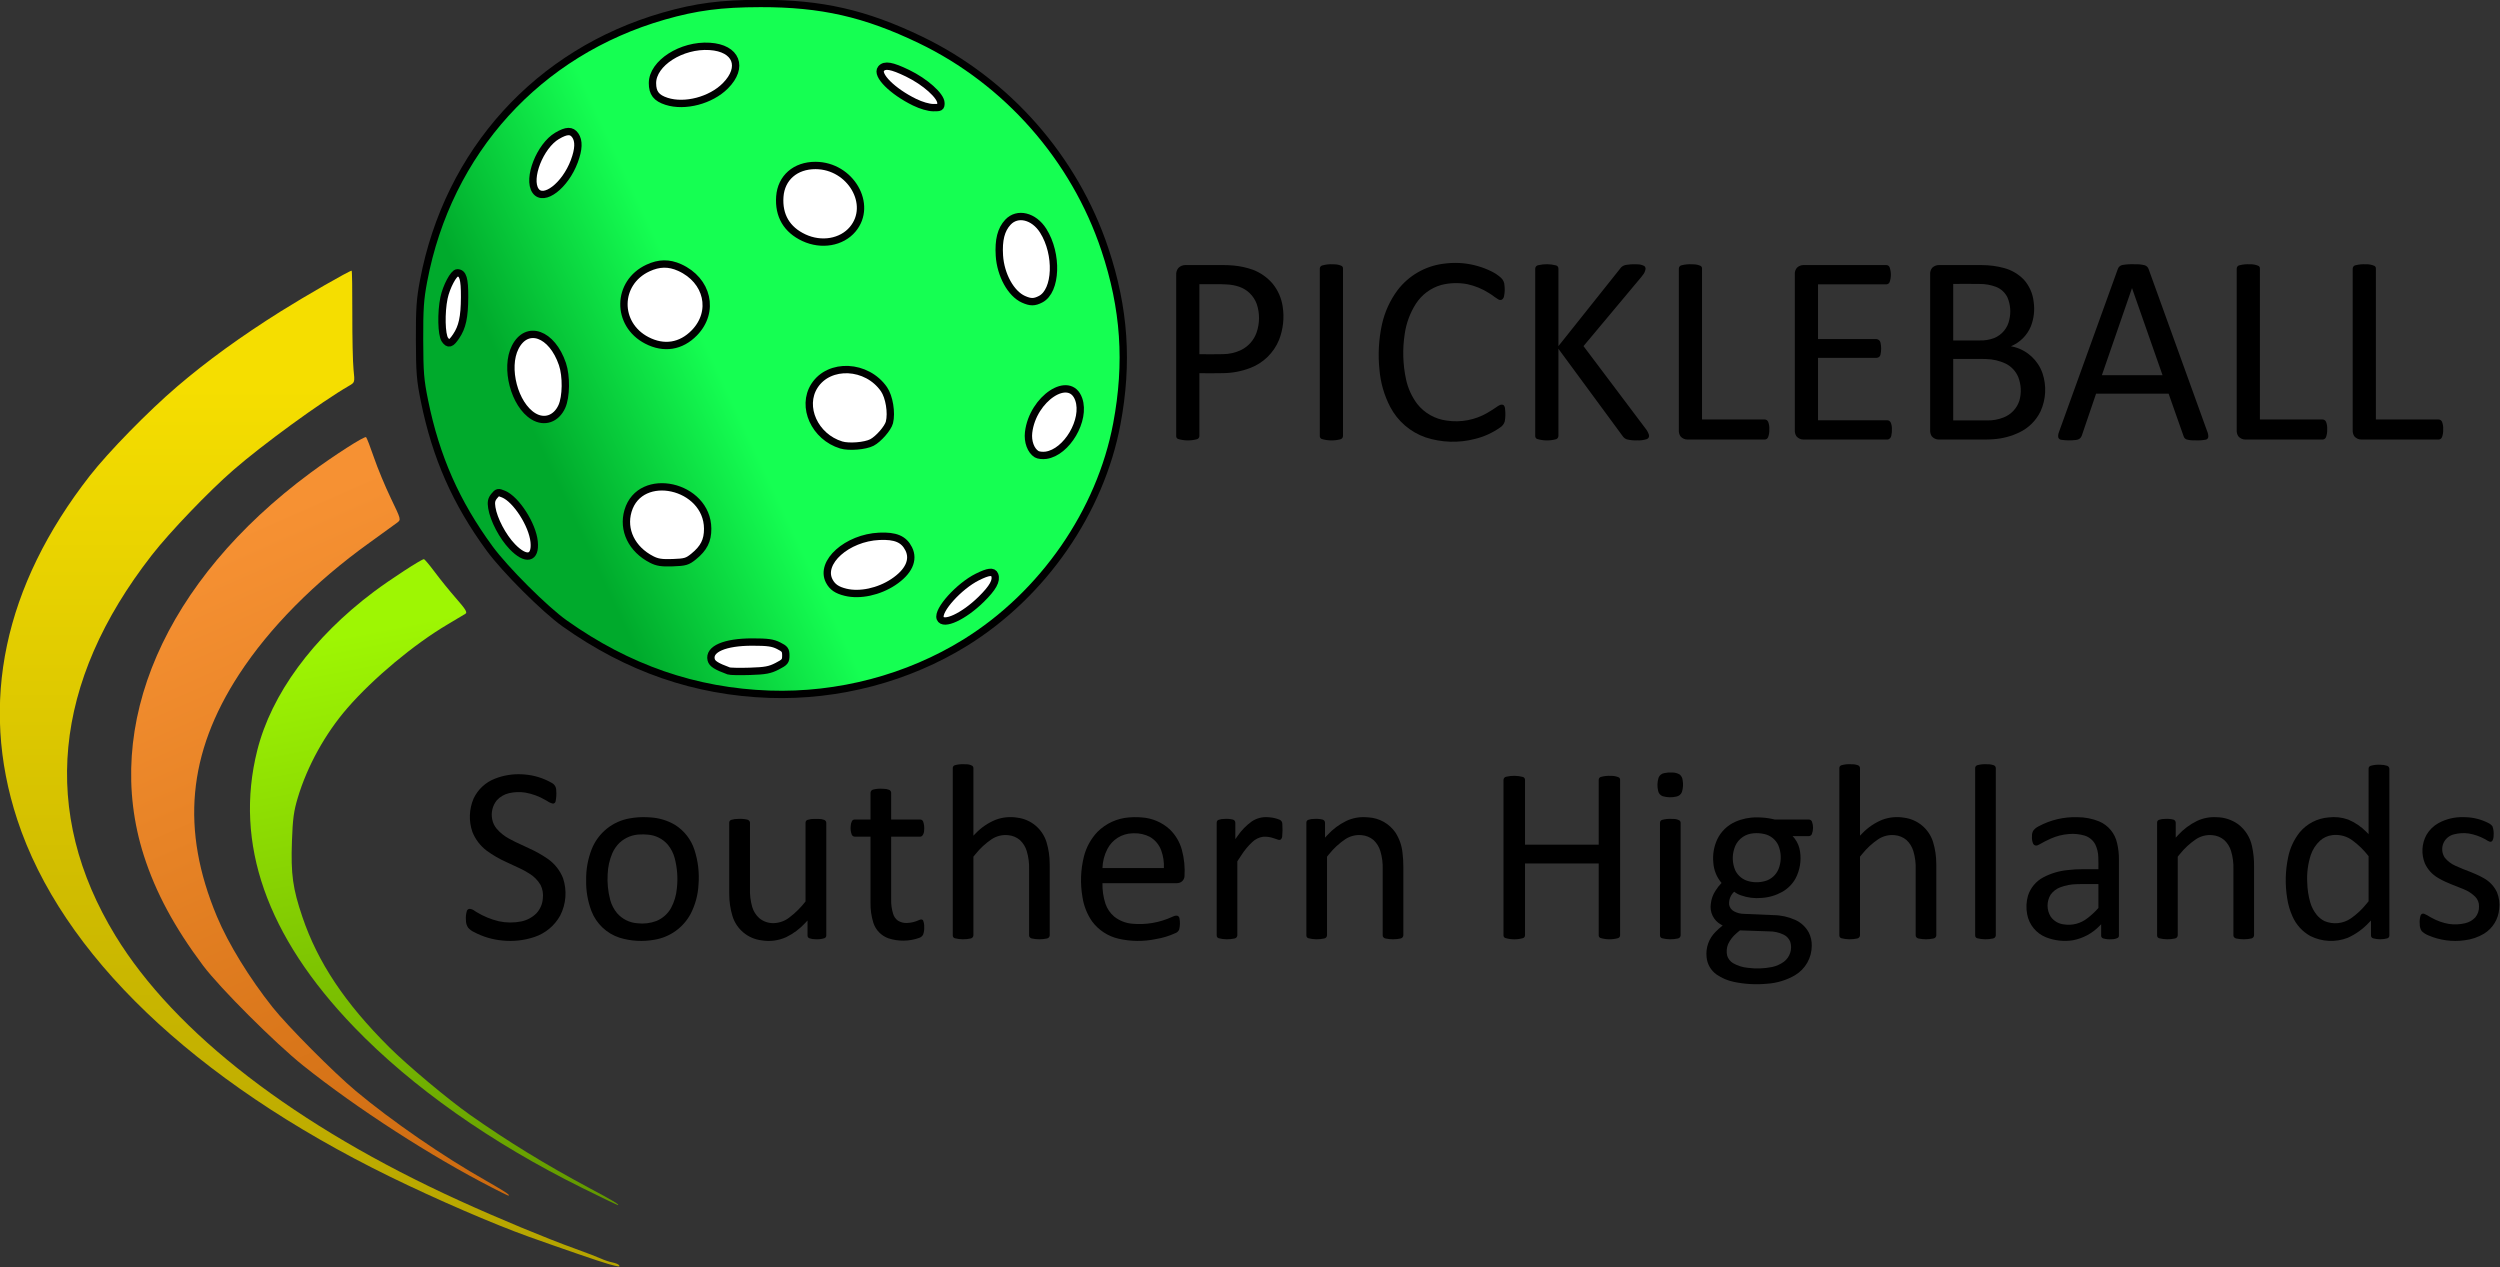 <svg style="fill-rule:evenodd;clip-rule:evenodd;stroke-linejoin:round;stroke-miterlimit:2;" xml:space="preserve" xmlns:xlink="http://www.w3.org/1999/xlink" xmlns="http://www.w3.org/2000/svg" version="1.1" viewBox="0 0 1217 617" height="100%" width="100%">
    <rect x="0" y="0" width="1217" height="617" fill="#333333" stroke="none"/>
    <g transform="matrix(1,0,0,1,1.744,-4.731)">
        <g transform="matrix(1.723,0,0,1.723,-1951.61,-2196.48)">
            <g transform="matrix(4.151,0,0,4.151,1131.62,1273.82)">
                <g id="Draft-Logo.svg">
                    <g>
                        <g>
                            <clipPath id="_clip1">
                                <rect height="87.094" width="170.116" y="0" x="0"></rect>
                            </clipPath>
                            <g clip-path="url(#_clip1)">
                                <g transform="matrix(1,0,0,1,0,1.134)">
                                    <path style="fill:url(#_Linear2);stroke:black;stroke-width:0.5px;" d="M52.386,47.015C47.344,46.843 42.755,45.257 38.442,42.193C37.097,41.238 34.394,38.54 33.341,37.103C31.046,33.97 29.684,30.883 28.904,27.048C28.615,25.624 28.575,25.137 28.568,22.903C28.562,20.768 28.605,20.139 28.841,18.889C30.506,10.078 36.631,3.321 45.186,0.86C47.391,0.226 49.085,0.004 51.768,-0C55.922,-0.007 58.896,0.669 62.65,2.472C68.542,5.303 73.142,10.525 75.213,16.735C76.554,20.754 76.807,24.454 76.026,28.614C74.904,34.589 71.007,40.219 65.727,43.493C61.806,45.924 57.073,47.174 52.386,47.015Z"></path>
                                </g>
                                <g transform="matrix(1,0,0,1,0,1.134)">
                                    <path style="fill:white;stroke:black;stroke-width:0.5px;" d="M30.293,22.882C30.057,22.545 30.025,21.037 30.232,20.038C30.388,19.286 30.894,18.334 31.136,18.334C31.522,18.334 31.64,18.728 31.633,19.989C31.626,21.354 31.479,22.031 31.054,22.658C30.699,23.183 30.537,23.23 30.293,22.882Z"></path>
                                </g>
                                <g transform="matrix(1,0,0,1,0,1.134)">
                                    <path style="fill:white;stroke:black;stroke-width:0.5px;" d="M64.006,41.846C63.799,41.307 65.28,39.661 66.533,39.036C67.278,38.665 67.612,38.625 67.715,38.894C67.864,39.282 67.591,39.773 66.788,40.562C65.601,41.728 64.208,42.371 64.006,41.846Z"></path>
                                </g>
                                <g transform="matrix(1,0,0,1,0,1.134)">
                                    <path style="fill:white;stroke:black;stroke-width:0.5px;" d="M62.265,6.722C60.755,5.986 59.631,4.862 59.982,4.439C60.227,4.143 60.7,4.225 61.783,4.749C62.984,5.33 64.055,6.288 64.055,6.78C64.055,7.071 64.013,7.096 63.53,7.09C63.213,7.086 62.713,6.94 62.265,6.722Z"></path>
                                </g>
                                <g transform="matrix(1,0,0,1,0,1.134)">
                                    <path style="fill:white;stroke:black;stroke-width:0.5px;" d="M34.878,36.968C34.225,36.29 33.612,35.124 33.486,34.322C33.425,33.933 33.461,33.76 33.648,33.528C33.872,33.252 33.917,33.242 34.282,33.393C35.146,33.751 36.254,35.475 36.368,36.64C36.482,37.796 35.817,37.943 34.878,36.968Z"></path>
                                </g>
                                <g transform="matrix(1,0,0,1,0,1.134)">
                                    <path style="fill:white;stroke:black;stroke-width:0.5px;" d="M36.463,12.749C35.888,11.929 36.768,9.69 37.933,9.007C38.577,8.629 38.917,8.621 39.166,8.976C39.428,9.351 39.407,9.92 39.101,10.739C38.477,12.407 37.008,13.527 36.463,12.749Z"></path>
                                </g>
                                <g transform="matrix(1,0,0,1,0,1.134)">
                                    <path style="fill:white;stroke:black;stroke-width:0.5px;" d="M49.607,45.428C48.772,45.121 48.483,44.938 48.417,44.673C48.234,43.943 49.343,43.463 51.213,43.463C52.262,43.463 52.603,43.51 53.003,43.71C53.436,43.926 53.497,44.01 53.497,44.382C53.497,44.765 53.438,44.837 52.903,45.112C52.408,45.367 52.098,45.425 51.051,45.457C50.359,45.479 49.709,45.466 49.607,45.428Z"></path>
                                </g>
                                <g transform="matrix(1,0,0,1,0,1.134)">
                                    <path style="fill:white;stroke:black;stroke-width:0.5px;" d="M70.569,30.678C70.174,30.437 69.948,29.822 70.022,29.193C70.295,26.885 72.834,25.214 73.435,26.946C73.92,28.341 72.624,30.55 71.204,30.751C70.973,30.784 70.688,30.751 70.569,30.678Z"></path>
                                </g>
                                <g transform="matrix(1,0,0,1,0,1.134)">
                                    <path style="fill:white;stroke:black;stroke-width:0.5px;" d="M36.316,28.099C35.022,27.31 34.363,24.801 35.08,23.397C35.875,21.839 37.582,22.448 38.293,24.543C38.572,25.364 38.552,26.775 38.254,27.432C37.87,28.277 37.063,28.555 36.316,28.099Z"></path>
                                </g>
                                <g transform="matrix(1,0,0,1,0,1.134)">
                                    <path style="fill:white;stroke:black;stroke-width:0.5px;" d="M69.674,20.135C68.821,19.756 68.118,18.482 68.034,17.164C67.967,16.096 68.147,15.387 68.614,14.887C69.262,14.193 70.382,14.464 71.015,15.467C72.023,17.063 71.929,19.565 70.84,20.128C70.413,20.349 70.158,20.35 69.674,20.135Z"></path>
                                </g>
                                <g transform="matrix(1,0,0,1,0,1.134)">
                                    <path style="fill:white;stroke:black;stroke-width:0.5px;" d="M57.572,40.076C56.978,39.933 56.662,39.716 56.451,39.307C55.795,38.039 57.669,36.367 59.857,36.267C60.965,36.217 61.53,36.457 61.862,37.12C62.238,37.872 61.858,38.691 60.81,39.384C59.822,40.037 58.543,40.31 57.572,40.076Z"></path>
                                </g>
                                <g transform="matrix(1,0,0,1,0,1.134)">
                                    <path style="fill:white;stroke:black;stroke-width:0.5px;" d="M45.383,6.661C44.682,6.436 44.421,6.099 44.421,5.42C44.421,4.066 46.396,2.798 48.317,2.921C50.14,3.037 50.651,4.335 49.376,5.611C48.389,6.598 46.63,7.06 45.383,6.661Z"></path>
                                </g>
                                <g transform="matrix(1,0,0,1,0,1.134)">
                                    <path style="fill:white;stroke:black;stroke-width:0.5px;" d="M54.731,15.944C53.561,15.399 52.996,14.436 53.089,13.146C53.182,11.863 54.149,11.021 55.523,11.026C57.906,11.035 59.453,13.699 58.047,15.37C57.298,16.261 55.923,16.499 54.731,15.944Z"></path>
                                </g>
                                <g transform="matrix(1,0,0,1,0,1.134)">
                                    <path style="fill:white;stroke:black;stroke-width:0.5px;" d="M57.272,30.051C55.464,29.503 54.532,27.447 55.446,26.023C56.455,24.452 59.016,24.578 60.179,26.256C60.536,26.772 60.714,27.857 60.549,28.514C60.45,28.909 59.801,29.653 59.355,29.883C58.896,30.121 57.794,30.209 57.272,30.051Z"></path>
                                </g>
                                <g transform="matrix(1,0,0,1,0,1.134)">
                                    <path style="fill:white;stroke:black;stroke-width:0.5px;" d="M44.364,37.844C43.013,37.152 42.373,35.832 42.758,34.534C43.585,31.748 48.158,32.771 48.178,35.746C48.184,36.552 47.916,37.082 47.219,37.646C46.794,37.99 46.648,38.032 45.799,38.062C45.046,38.088 44.753,38.043 44.364,37.844Z"></path>
                                </g>
                                <g transform="matrix(1,0,0,1,0,1.134)">
                                    <path style="fill:white;stroke:black;stroke-width:0.5px;" d="M44.034,22.929C41.926,21.834 41.971,19.003 44.111,18.007C44.87,17.653 45.543,17.643 46.273,17.973C48.192,18.842 48.673,20.973 47.275,22.414C46.367,23.35 45.201,23.535 44.034,22.929Z"></path>
                                </g>
                                <path style="fill:url(#_Linear3);" d="M33.545,81.751C29.385,79.625 24.315,76.353 20.654,73.43C18.75,71.91 14.968,68.132 13.833,66.616C11.891,64.024 10.609,61.643 9.808,59.146C6.954,50.241 11.225,40.419 21.144,33.08C22.759,31.885 24.833,30.556 24.93,30.653C24.98,30.703 25.221,31.327 25.465,32.041C25.709,32.754 26.225,33.996 26.611,34.801C27.314,36.264 27.314,36.264 27.05,36.468C26.905,36.58 26.05,37.199 25.15,37.844C21.447,40.499 18.345,43.63 16.284,46.797C12.782,52.176 12.307,57.376 14.778,63.282C15.55,65.126 16.986,67.466 18.567,69.457C19.583,70.735 22.714,73.885 24.231,75.154C26.676,77.198 30.175,79.61 33.093,81.26C33.892,81.712 34.576,82.131 34.613,82.191C34.709,82.346 34.711,82.346 33.545,81.751Z"></path>
                                <path style="fill:url(#_Linear4);" d="M39.658,81.761C33.43,78.683 28.048,74.889 24.108,70.799C18.153,64.618 15.939,58.295 17.518,51.983C18.48,48.14 21.312,44.284 25.459,41.172C26.567,40.341 28.695,38.956 28.864,38.956C28.912,38.956 29.247,39.353 29.608,39.839C29.97,40.325 30.626,41.135 31.068,41.639C31.706,42.368 31.834,42.579 31.694,42.67C31.596,42.732 31.044,43.063 30.467,43.404C28.182,44.755 25.426,47.055 23.66,49.086C22.15,50.823 20.924,53.04 20.277,55.203C20.006,56.109 19.936,56.635 19.882,58.158C19.803,60.406 19.937,61.373 20.595,63.311C21.645,66.407 23.485,69.167 26.507,72.177C27.755,73.42 30.52,75.735 32.011,76.784C34.563,78.581 37.179,80.185 40.099,81.745C41.735,82.618 42.234,82.917 42.06,82.917C42.025,82.917 40.944,82.397 39.658,81.761Z"></path>
                                <path style="fill:url(#_Linear5);" d="M41.396,86.923C40.887,86.783 38.225,85.869 35.962,85.058C33.587,84.206 29.688,82.518 26.577,80.996C13.179,74.439 4.184,65.824 1.184,56.676C-1.413,48.756 0.271,40.786 6.127,33.279C7.396,31.652 10.099,28.889 12.068,27.206C14.098,25.47 16.395,23.804 19.107,22.099C20.745,21.07 23.79,19.321 23.946,19.321C23.976,19.321 23.997,20.641 23.992,22.254C23.988,23.867 24.025,25.578 24.075,26.057C24.166,26.926 24.166,26.926 23.766,27.158C21.866,28.257 17.908,31.139 15.896,32.888C14.216,34.348 11.564,37.115 10.344,38.682C3.606,47.331 2.756,56.211 7.865,64.579C11.913,71.208 20.127,77.537 31.27,82.612C33.959,83.837 37.2,85.183 39.173,85.893C39.92,86.162 40.707,86.464 40.923,86.565C41.138,86.665 41.486,86.781 41.697,86.823C41.908,86.866 42.11,86.948 42.146,87.008C42.229,87.141 42.163,87.134 41.396,86.923Z"></path>
                                <path d="M113.821,53.477C113.999,53.475 114.175,53.52 114.329,53.608C114.447,53.701 114.522,53.839 114.537,53.989C114.587,54.26 114.571,54.54 114.489,54.804C114.427,54.967 114.282,55.086 114.109,55.116C113.806,55.186 113.489,55.178 113.19,55.093C113.027,55.039 112.905,54.902 112.871,54.734C112.799,54.436 112.808,54.125 112.899,53.832C112.961,53.668 113.106,53.549 113.279,53.519C113.457,53.48 113.639,53.466 113.821,53.477Z"></path>
                                <path d="M113.796,56.635L113.888,56.638C114.039,56.631 114.19,56.666 114.322,56.74C114.372,56.778 114.401,56.836 114.401,56.898L114.401,64.562C114.395,64.668 114.318,64.755 114.214,64.774C113.858,64.852 113.49,64.847 113.136,64.758C113.049,64.734 112.991,64.652 112.996,64.562L112.996,56.898C112.994,56.809 113.051,56.729 113.136,56.702C113.351,56.643 113.574,56.621 113.796,56.635Z"></path>
                                <path d="M126.004,52.914C126.16,52.907 126.317,52.93 126.464,52.981C126.552,53.01 126.611,53.093 126.609,53.185L126.609,57.775L126.761,57.621C127.148,57.217 127.616,56.9 128.134,56.69C128.603,56.516 129.109,56.468 129.602,56.551C130.529,56.667 131.303,57.313 131.582,58.204C131.728,58.687 131.802,59.188 131.802,59.693L131.804,59.895L131.804,64.562C131.798,64.668 131.721,64.755 131.617,64.774C131.277,64.847 130.926,64.847 130.586,64.774C130.505,64.757 130.439,64.701 130.407,64.625L130.399,64.562L130.399,60.074C130.415,59.652 130.361,59.23 130.24,58.825C130.154,58.538 129.994,58.278 129.774,58.073C129.548,57.881 129.267,57.766 128.971,57.742C128.576,57.702 128.179,57.8 127.848,58.019C127.434,58.299 127.065,58.64 126.753,59.03L126.609,59.206L126.609,64.562C126.603,64.668 126.526,64.755 126.423,64.774C126.067,64.852 125.698,64.847 125.345,64.758C125.258,64.734 125.199,64.652 125.204,64.562L125.204,53.185C125.198,53.093 125.257,53.008 125.345,52.981C125.559,52.922 125.782,52.899 126.004,52.914Z"></path>
                                <path d="M135.248,52.914C135.404,52.907 135.56,52.93 135.708,52.981C135.796,53.01 135.854,53.093 135.853,53.185L135.853,64.562C135.846,64.667 135.77,64.755 135.666,64.774C135.31,64.852 134.941,64.847 134.588,64.758C134.501,64.734 134.443,64.652 134.448,64.562L134.448,53.185C134.442,53.093 134.5,53.009 134.588,52.981C134.803,52.922 135.025,52.899 135.248,52.914Z"></path>
                                <path d="M92.973,56.519L93.154,56.531C93.899,56.574 94.582,56.961 95.001,57.579C95.264,57.995 95.425,58.467 95.473,58.957C95.511,59.265 95.529,59.576 95.528,59.887L95.528,64.562C95.521,64.668 95.444,64.755 95.341,64.774C95.001,64.847 94.649,64.847 94.309,64.774C94.229,64.757 94.162,64.701 94.131,64.625L94.122,64.562L94.122,60.074C94.138,59.652 94.085,59.23 93.963,58.825C93.878,58.538 93.717,58.278 93.498,58.073C93.271,57.881 92.99,57.766 92.694,57.742C92.299,57.702 91.903,57.8 91.572,58.019C91.158,58.299 90.789,58.64 90.477,59.03L90.333,59.206L90.333,64.562C90.327,64.668 90.25,64.755 90.146,64.774C89.79,64.852 89.422,64.847 89.068,64.758C88.981,64.734 88.923,64.652 88.928,64.562L88.928,56.898C88.921,56.81 88.973,56.728 89.056,56.698C89.19,56.652 89.331,56.63 89.473,56.635C89.661,56.621 89.849,56.636 90.031,56.68C90.129,56.707 90.198,56.796 90.197,56.898L90.197,57.911L90.358,57.736C90.723,57.336 91.161,57.009 91.648,56.772C92.061,56.578 92.517,56.491 92.973,56.519Z"></path>
                                <path d="M86.306,56.518L86.439,56.528C86.671,56.548 86.899,56.604 87.115,56.694C87.229,56.746 87.299,56.863 87.292,56.988C87.312,57.269 87.309,57.55 87.282,57.829C87.276,57.912 87.238,57.989 87.176,58.043C87.126,58.069 87.067,58.074 87.014,58.055C86.949,58.036 86.884,58.013 86.82,57.988L86.703,57.95C86.474,57.867 86.23,57.833 85.988,57.849C85.709,57.887 85.449,58.014 85.246,58.209C84.967,58.471 84.721,58.766 84.514,59.089C84.417,59.231 84.321,59.375 84.229,59.521L84.229,64.562C84.222,64.668 84.145,64.755 84.042,64.774C83.686,64.852 83.317,64.847 82.964,64.758C82.877,64.734 82.819,64.652 82.824,64.562L82.824,56.898C82.817,56.81 82.869,56.728 82.951,56.698C83.086,56.652 83.227,56.63 83.369,56.635C83.556,56.621 83.745,56.636 83.927,56.68C84.025,56.707 84.093,56.796 84.092,56.898L84.092,58.014L84.248,57.794C84.509,57.413 84.834,57.08 85.208,56.809C85.531,56.591 85.918,56.489 86.306,56.518Z"></path>
                                <path d="M65.66,52.914L65.752,52.917C65.903,52.909 66.054,52.945 66.186,53.019C66.238,53.058 66.267,53.12 66.265,53.185L66.265,57.775L66.416,57.621C66.803,57.217 67.272,56.899 67.79,56.69C68.259,56.516 68.765,56.468 69.258,56.551C70.185,56.667 70.958,57.313 71.237,58.204C71.384,58.687 71.458,59.188 71.457,59.693L71.46,59.895L71.46,64.562C71.453,64.668 71.376,64.755 71.273,64.774C70.933,64.847 70.581,64.847 70.241,64.774C70.161,64.757 70.094,64.701 70.063,64.625L70.055,64.562L70.055,60.074C70.07,59.652 70.017,59.23 69.895,58.825C69.81,58.537 69.649,58.278 69.43,58.073C69.203,57.881 68.922,57.765 68.626,57.742C68.231,57.702 67.835,57.8 67.504,58.019C67.09,58.299 66.721,58.64 66.409,59.03L66.265,59.206L66.265,64.562C66.259,64.668 66.182,64.755 66.078,64.774C65.722,64.852 65.354,64.847 65,64.758C64.914,64.734 64.855,64.652 64.86,64.562L64.86,53.185C64.854,53.093 64.912,53.008 65,52.981C65.215,52.922 65.438,52.899 65.66,52.914Z"></path>
                                <path d="M150.876,56.519C151.402,56.523 151.914,56.689 152.343,56.994C152.828,57.361 153.164,57.891 153.29,58.486C153.391,58.946 153.438,59.416 153.43,59.887L153.43,64.562C153.424,64.667 153.347,64.755 153.243,64.774C152.903,64.847 152.552,64.847 152.212,64.774C152.132,64.757 152.065,64.701 152.034,64.625L152.025,64.562L152.025,60.074C152.041,59.652 151.987,59.23 151.866,58.825C151.781,58.538 151.62,58.278 151.4,58.073C151.174,57.881 150.893,57.766 150.597,57.742C150.202,57.702 149.805,57.8 149.475,58.019C149.061,58.299 148.691,58.64 148.379,59.03L148.236,59.206L148.236,64.562C148.229,64.668 148.152,64.755 148.049,64.774C147.693,64.852 147.324,64.847 146.971,64.758C146.884,64.734 146.825,64.652 146.831,64.562L146.831,56.898C146.823,56.81 146.876,56.728 146.958,56.698C147.092,56.652 147.234,56.63 147.376,56.635C147.563,56.621 147.752,56.636 147.934,56.68C148.032,56.707 148.1,56.796 148.099,56.898L148.099,57.911L148.261,57.736C148.625,57.336 149.063,57.009 149.55,56.772C149.964,56.578 150.42,56.491 150.876,56.519Z"></path>
                                <path d="M109.656,53.706C109.843,53.698 110.029,53.735 110.2,53.812C110.255,53.849 110.285,53.912 110.281,53.977L110.281,64.554C110.284,64.648 110.22,64.732 110.128,64.754C109.738,64.86 109.326,64.855 108.939,64.738C108.866,64.706 108.821,64.633 108.825,64.554L108.825,59.666L103.809,59.666L103.809,64.554C103.812,64.648 103.748,64.732 103.656,64.754C103.263,64.862 102.848,64.857 102.458,64.738C102.386,64.706 102.34,64.633 102.344,64.554L102.344,53.977C102.348,53.866 102.433,53.774 102.544,53.762C102.911,53.678 103.292,53.683 103.656,53.777C103.748,53.799 103.812,53.883 103.809,53.977L103.809,58.388L108.825,58.388L108.825,53.977C108.822,53.882 108.886,53.799 108.978,53.777C109.199,53.716 109.427,53.692 109.656,53.706Z"></path>
                                <path d="M60.062,54.583L60.154,54.586C60.28,54.584 60.405,54.608 60.523,54.654C60.607,54.685 60.664,54.764 60.667,54.854L60.667,56.677L62.634,56.677C62.725,56.673 62.808,56.726 62.843,56.809C62.911,57 62.934,57.205 62.911,57.407C62.913,57.536 62.873,57.662 62.797,57.766C62.757,57.815 62.698,57.844 62.634,57.843L60.667,57.843L60.667,62.118C60.658,62.447 60.702,62.774 60.799,63.088C60.852,63.279 60.969,63.446 61.129,63.561C61.313,63.673 61.526,63.728 61.74,63.719C62.026,63.709 62.307,63.641 62.566,63.519L62.647,63.49C62.712,63.464 62.787,63.481 62.835,63.533C62.898,63.68 62.925,63.84 62.916,64C62.927,64.176 62.901,64.353 62.839,64.518C62.781,64.62 62.687,64.697 62.575,64.733C61.899,64.974 61.162,64.985 60.48,64.762C59.995,64.589 59.617,64.201 59.457,63.711C59.317,63.262 59.251,62.793 59.262,62.323L59.262,57.843L58.189,57.843C58.101,57.841 58.021,57.788 57.985,57.707C57.913,57.518 57.889,57.315 57.913,57.115C57.918,56.996 57.948,56.88 58.003,56.775C58.045,56.709 58.12,56.672 58.198,56.677L59.262,56.677L59.262,54.854C59.267,54.748 59.343,54.658 59.447,54.636C59.648,54.586 59.855,54.568 60.062,54.583Z"></path>
                                <path d="M55.644,56.635L55.733,56.637C55.858,56.633 55.982,56.653 56.099,56.698C56.187,56.726 56.248,56.806 56.252,56.898L56.252,64.562C56.257,64.651 56.201,64.732 56.116,64.758C55.923,64.816 55.721,64.839 55.52,64.825C55.377,64.829 55.234,64.806 55.098,64.758C55.018,64.728 54.967,64.648 54.975,64.562L54.975,63.549L54.811,63.724C54.445,64.122 54.008,64.447 53.521,64.683C52.997,64.921 52.413,64.997 51.846,64.901C50.917,64.79 50.141,64.142 49.866,63.248C49.719,62.763 49.645,62.259 49.646,61.752L49.644,61.548L49.644,56.898C49.64,56.806 49.7,56.723 49.789,56.698C49.939,56.652 50.096,56.631 50.253,56.635C50.458,56.621 50.664,56.636 50.865,56.68C50.947,56.7 51.016,56.757 51.049,56.835L51.058,56.898L51.058,61.36C51.041,61.79 51.093,62.219 51.211,62.632C51.296,62.92 51.459,63.179 51.68,63.381C51.957,63.617 52.312,63.741 52.676,63.728C53.057,63.717 53.425,63.586 53.727,63.353C54.144,63.037 54.518,62.668 54.839,62.254L54.839,56.898C54.835,56.806 54.895,56.723 54.984,56.698C55.133,56.652 55.288,56.63 55.444,56.635C55.511,56.634 55.577,56.634 55.644,56.635Z"></path>
                                <path d="M77.493,56.519L77.706,56.533C78.423,56.575 79.105,56.864 79.633,57.351C80.025,57.73 80.307,58.208 80.452,58.733C80.612,59.325 80.674,59.94 80.633,60.552C80.612,60.785 80.432,60.972 80.2,61.002L80.096,61.011L75.049,61.011C75.037,61.485 75.106,61.957 75.252,62.407C75.368,62.751 75.577,63.055 75.855,63.289C76.203,63.563 76.624,63.73 77.066,63.768C77.997,63.857 78.935,63.697 79.785,63.306L79.879,63.267C79.962,63.226 80.055,63.211 80.146,63.224C80.226,63.251 80.283,63.323 80.291,63.407C80.338,63.656 80.332,63.912 80.273,64.159C80.223,64.28 80.122,64.374 79.998,64.415C79.58,64.607 79.138,64.741 78.684,64.814C77.844,64.99 76.975,64.981 76.138,64.788C75.42,64.621 74.784,64.205 74.344,63.613C74.003,63.12 73.779,62.556 73.689,61.963C73.528,61.041 73.562,60.097 73.788,59.189C73.947,58.562 74.264,57.987 74.708,57.518C75.283,56.942 76.047,56.592 76.86,56.533C77.07,56.515 77.282,56.51 77.493,56.519ZM77.071,57.616C76.359,57.64 75.715,58.046 75.387,58.679C75.177,59.081 75.061,59.527 75.049,59.981L79.23,59.981C79.25,59.574 79.189,59.166 79.049,58.783C78.909,58.394 78.636,58.067 78.278,57.859C77.945,57.688 77.574,57.603 77.199,57.613L77.071,57.616Z"></path>
                                <path d="M141.412,56.518C141.919,56.517 142.421,56.615 142.891,56.807C143.513,57.072 143.968,57.625 144.109,58.287C144.195,58.652 144.237,59.026 144.233,59.402L144.233,64.571C144.237,64.63 144.211,64.687 144.165,64.724C144.033,64.796 143.885,64.83 143.736,64.825C143.543,64.843 143.347,64.824 143.161,64.769C143.074,64.744 143.016,64.661 143.023,64.571L143.023,63.804L142.896,63.935C142.41,64.43 141.785,64.765 141.104,64.895C140.484,64.993 139.85,64.922 139.266,64.692C138.6,64.424 138.117,63.833 137.987,63.127C137.906,62.707 137.925,62.273 138.043,61.861C138.215,61.324 138.59,60.875 139.088,60.611C139.599,60.342 140.158,60.175 140.732,60.119C141.08,60.077 141.43,60.056 141.78,60.057L142.836,60.057C142.841,59.787 142.839,59.516 142.83,59.246C142.825,58.941 142.753,58.641 142.62,58.366C142.467,58.081 142.208,57.867 141.899,57.771C141.552,57.669 141.189,57.632 140.829,57.664C140.4,57.696 139.98,57.803 139.587,57.979C139.32,58.097 139.06,58.231 138.808,58.378L138.724,58.417C138.666,58.45 138.596,58.458 138.532,58.438C138.468,58.418 138.416,58.372 138.387,58.312C138.324,58.15 138.3,57.975 138.316,57.802C138.309,57.679 138.337,57.555 138.395,57.446C138.489,57.318 138.612,57.215 138.755,57.145C139.569,56.703 140.486,56.487 141.412,56.518ZM141.635,61.071L141.355,61.077C140.974,61.083 140.597,61.155 140.241,61.29C139.978,61.387 139.75,61.561 139.586,61.789C139.303,62.251 139.305,62.833 139.592,63.293C139.804,63.589 140.134,63.78 140.496,63.816C141.06,63.903 141.635,63.751 142.083,63.398C142.357,63.191 142.61,62.956 142.836,62.697L142.836,61.071L141.635,61.071Z"></path>
                                <path d="M44.048,56.519L44.273,56.532C44.867,56.565 45.445,56.74 45.957,57.042C46.579,57.434 47.045,58.03 47.274,58.728C47.525,59.494 47.62,60.301 47.555,61.104C47.52,61.801 47.336,62.482 47.016,63.103C46.515,64.035 45.61,64.683 44.566,64.857C43.773,65.003 42.956,64.957 42.185,64.722C41.304,64.436 40.599,63.768 40.266,62.904C40.013,62.232 39.89,61.517 39.907,60.798C39.895,60.079 40.024,59.364 40.286,58.693C40.727,57.584 41.719,56.786 42.898,56.594C43.277,56.527 43.663,56.502 44.048,56.519ZM43.606,57.693C43.077,57.697 42.568,57.899 42.18,58.26C41.97,58.465 41.801,58.709 41.684,58.979C41.497,59.425 41.391,59.9 41.372,60.383C41.334,60.98 41.393,61.578 41.547,62.156C41.636,62.484 41.795,62.789 42.012,63.051C42.365,63.456 42.865,63.703 43.4,63.738C43.834,63.79 44.275,63.737 44.684,63.584C45.108,63.411 45.461,63.1 45.684,62.7C45.904,62.29 46.039,61.839 46.08,61.375C46.161,60.679 46.11,59.973 45.931,59.295C45.842,58.966 45.686,58.66 45.471,58.395C45.122,57.987 44.622,57.738 44.086,57.705C43.926,57.69 43.766,57.686 43.606,57.693Z"></path>
                                <path d="M162.026,52.948C162.182,52.947 162.338,52.971 162.486,53.019C162.574,53.047 162.636,53.127 162.64,53.219L162.64,64.562C162.646,64.651 162.592,64.733 162.508,64.762C162.189,64.851 161.852,64.851 161.533,64.762C161.444,64.737 161.385,64.654 161.388,64.562L161.388,63.549L161.236,63.708C160.829,64.141 160.341,64.489 159.798,64.731C158.974,65.047 158.056,65.002 157.266,64.609C156.726,64.311 156.298,63.843 156.05,63.278C155.87,62.881 155.747,62.461 155.684,62.03C155.534,61.105 155.557,60.159 155.751,59.242C155.876,58.622 156.146,58.04 156.539,57.545C157.03,56.958 157.737,56.594 158.5,56.534C158.951,56.477 159.409,56.527 159.837,56.68C160.308,56.878 160.734,57.168 161.09,57.535L161.226,57.673L161.226,53.219C161.221,53.127 161.281,53.043 161.371,53.019C161.584,52.959 161.805,52.935 162.026,52.948ZM158.88,57.728L158.754,57.74C158.444,57.776 158.153,57.908 157.922,58.117C157.632,58.385 157.414,58.722 157.289,59.097C157.096,59.698 157.014,60.329 157.05,60.958C157.06,61.421 157.129,61.881 157.257,62.326C157.347,62.635 157.499,62.924 157.703,63.174C157.846,63.349 158.025,63.49 158.227,63.59C158.819,63.839 159.497,63.769 160.025,63.404C160.415,63.132 160.764,62.807 161.062,62.438L161.226,62.237L161.226,59.172C160.91,58.763 160.539,58.4 160.123,58.094C159.765,57.83 159.325,57.701 158.88,57.728Z"></path>
                                <path d="M167.838,56.518C168.366,56.534 168.883,56.666 169.355,56.903C169.473,56.955 169.577,57.035 169.656,57.137C169.73,57.341 169.756,57.558 169.734,57.774C169.739,57.896 169.709,58.017 169.649,58.123C169.61,58.179 169.539,58.205 169.473,58.187C169.381,58.154 169.295,58.109 169.217,58.051L169.128,58.002C168.79,57.819 168.424,57.693 168.046,57.628C167.709,57.58 167.366,57.6 167.037,57.686C166.724,57.761 166.461,57.976 166.327,58.269C166.181,58.595 166.212,58.972 166.408,59.27C166.604,59.512 166.856,59.703 167.142,59.828C167.484,59.982 167.831,60.124 168.183,60.253L168.543,60.406C168.723,60.485 168.899,60.574 169.07,60.671C169.46,60.887 169.773,61.221 169.963,61.624C170.11,61.984 170.163,62.376 170.115,62.762C170.059,63.455 169.677,64.081 169.085,64.446C168.68,64.689 168.228,64.842 167.759,64.896C166.921,65.013 166.066,64.896 165.289,64.56C165.121,64.493 164.968,64.394 164.839,64.269C164.746,64.125 164.699,63.956 164.707,63.785C164.689,63.591 164.708,63.395 164.764,63.208C164.795,63.112 164.898,63.058 164.995,63.088C165.145,63.15 165.288,63.227 165.424,63.316L165.542,63.38C165.902,63.579 166.293,63.716 166.699,63.784C167.064,63.838 167.436,63.821 167.796,63.736C168.06,63.676 168.3,63.538 168.486,63.341C168.662,63.13 168.753,62.861 168.741,62.587C168.749,62.343 168.656,62.107 168.485,61.934C168.257,61.709 167.987,61.533 167.689,61.416C167.332,61.274 167.179,61.213 166.821,61.071L166.463,60.916C166.285,60.837 166.112,60.747 165.946,60.646C165.556,60.418 165.246,60.076 165.058,59.666C164.8,59.035 164.839,58.322 165.164,57.724C165.359,57.387 165.642,57.109 165.983,56.92C166.504,56.637 167.092,56.497 167.685,56.515L167.838,56.518Z"></path>
                                <path d="M35.525,53.598L35.709,53.61C36.365,53.661 37.001,53.858 37.571,54.186C37.762,54.286 37.878,54.486 37.871,54.701C37.893,54.947 37.878,55.195 37.828,55.437C37.813,55.525 37.738,55.591 37.649,55.595C37.505,55.562 37.369,55.501 37.25,55.414L37.133,55.349C36.709,55.099 36.244,54.928 35.76,54.843C35.396,54.788 35.026,54.801 34.668,54.881C34.343,54.954 34.049,55.125 33.824,55.37C33.532,55.736 33.418,56.213 33.515,56.671C33.559,56.902 33.662,57.118 33.813,57.298C34.046,57.571 34.327,57.798 34.642,57.969C34.929,58.128 35.224,58.274 35.525,58.406L35.989,58.623C36.461,58.832 36.911,59.087 37.335,59.382C37.784,59.707 38.131,60.154 38.335,60.67C38.614,61.509 38.544,62.425 38.141,63.212C37.763,63.898 37.142,64.417 36.4,64.668C35.7,64.905 34.956,64.989 34.22,64.914C33.535,64.853 32.87,64.655 32.263,64.332C32.112,64.261 31.977,64.158 31.868,64.031C31.771,63.882 31.721,63.707 31.725,63.529C31.705,63.315 31.727,63.099 31.79,62.893C31.82,62.807 31.904,62.752 31.995,62.757C32.118,62.774 32.234,62.824 32.331,62.902L32.447,62.976C32.916,63.262 33.427,63.473 33.961,63.601C34.465,63.71 34.986,63.714 35.492,63.613C35.876,63.534 36.23,63.346 36.511,63.072C36.773,62.795 36.931,62.437 36.958,62.057C37,61.74 36.947,61.417 36.805,61.13C36.613,60.803 36.34,60.531 36.012,60.339C35.815,60.213 35.609,60.101 35.397,60.002L34.481,59.576C34.012,59.367 33.566,59.109 33.151,58.808C32.707,58.476 32.364,58.027 32.161,57.511C31.909,56.773 31.939,55.967 32.246,55.25C32.539,54.625 33.065,54.138 33.711,53.892C34.288,53.667 34.906,53.567 35.525,53.598Z"></path>
                                <path d="M119.759,56.534L119.925,56.541C120.222,56.559 120.517,56.604 120.805,56.677L123.122,56.677C123.216,56.675 123.301,56.731 123.339,56.817C123.442,57.095 123.439,57.401 123.33,57.677C123.29,57.756 123.21,57.807 123.122,57.809L122.023,57.809L122.161,57.966C122.36,58.228 122.488,58.538 122.53,58.864C122.623,59.485 122.518,60.12 122.229,60.678C122.014,61.068 121.694,61.391 121.304,61.608C120.876,61.845 120.401,61.984 119.912,62.013C119.434,62.059 118.951,61.998 118.499,61.835C118.335,61.779 118.182,61.697 118.046,61.59C117.803,61.813 117.676,62.135 117.701,62.464C117.733,62.666 117.862,62.84 118.046,62.931C118.251,63.039 118.479,63.096 118.71,63.098L120.712,63.183C121.226,63.187 121.735,63.299 122.204,63.51C122.6,63.69 122.926,63.995 123.13,64.379C123.265,64.653 123.332,64.955 123.326,65.261C123.329,66.087 122.894,66.854 122.184,67.276C121.603,67.613 120.952,67.81 120.282,67.854C119.524,67.926 118.761,67.883 118.016,67.726C117.597,67.639 117.199,67.469 116.847,67.226C116.457,66.95 116.209,66.516 116.167,66.04C116.098,65.403 116.324,64.769 116.781,64.32C116.931,64.165 117.092,64.021 117.263,63.89L117.162,63.835C116.644,63.558 116.361,62.981 116.458,62.402C116.491,62.09 116.598,61.79 116.771,61.527C116.889,61.335 117.028,61.156 117.186,60.994C116.852,60.601 116.655,60.11 116.625,59.596C116.573,59.057 116.666,58.513 116.895,58.022C117.15,57.491 117.587,57.068 118.126,56.83C118.586,56.627 119.085,56.525 119.588,56.532L119.759,56.534ZM119.364,57.613L119.18,57.639C118.639,57.739 118.201,58.136 118.05,58.665C117.895,59.148 117.92,59.671 118.12,60.138C118.303,60.515 118.646,60.788 119.055,60.882C119.471,60.987 119.909,60.963 120.311,60.811C120.701,60.644 120.996,60.311 121.116,59.904C121.27,59.417 121.245,58.891 121.046,58.421C120.866,58.038 120.518,57.759 120.105,57.666C119.862,57.609 119.612,57.592 119.364,57.613ZM118.308,64.327L118.19,64.429C117.951,64.631 117.759,64.883 117.628,65.166C117.53,65.414 117.51,65.686 117.57,65.946C117.636,66.157 117.777,66.336 117.965,66.45C118.274,66.629 118.618,66.738 118.973,66.77C119.522,66.843 120.079,66.825 120.622,66.716C120.912,66.654 121.186,66.533 121.427,66.359C121.844,66.043 122.019,65.499 121.864,64.999C121.779,64.785 121.617,64.611 121.411,64.512C121.103,64.363 120.764,64.287 120.422,64.29L118.438,64.222L118.308,64.327Z"></path>
                                <path d="M161.043,18.885C161.247,18.876 161.45,18.915 161.635,18.999C161.694,19.039 161.727,19.106 161.722,19.177L161.722,29.448L165.981,29.448C166.087,29.447 166.184,29.51 166.225,29.608C166.289,29.773 166.315,29.95 166.302,30.127C166.311,30.303 166.285,30.479 166.225,30.645C166.189,30.748 166.09,30.817 165.981,30.815L160.731,30.815C160.545,30.815 160.369,30.731 160.25,30.588C160.172,30.464 160.135,30.319 160.144,30.173L160.144,19.177C160.147,19.057 160.239,18.958 160.359,18.946C160.583,18.892 160.813,18.872 161.043,18.885Z"></path>
                                <path d="M153.148,18.885C153.352,18.876 153.555,18.915 153.741,18.999C153.799,19.039 153.832,19.106 153.828,19.177L153.828,29.448L158.086,29.448C158.193,29.447 158.289,29.51 158.33,29.608C158.394,29.773 158.421,29.95 158.408,30.127C158.416,30.303 158.39,30.479 158.33,30.645C158.294,30.748 158.196,30.817 158.086,30.815L152.836,30.815C152.65,30.815 152.474,30.731 152.355,30.588C152.277,30.464 152.24,30.319 152.249,30.173L152.249,19.177C152.252,19.057 152.344,18.958 152.464,18.946C152.688,18.892 152.918,18.872 153.148,18.885Z"></path>
                                <path d="M134.93,18.941C135.431,18.942 135.93,19.009 136.414,19.14C136.926,19.277 137.392,19.55 137.761,19.931C138.134,20.349 138.368,20.873 138.428,21.43C138.514,22 138.447,22.582 138.235,23.118C137.98,23.728 137.493,24.212 136.882,24.464L137.121,24.519C138.012,24.761 138.727,25.427 139.03,26.299C139.316,27.149 139.27,28.074 138.9,28.891C138.597,29.52 138.088,30.027 137.457,30.327C136.908,30.592 136.314,30.749 135.706,30.791C135.496,30.807 135.285,30.815 135.074,30.815L131.971,30.815C131.785,30.814 131.609,30.731 131.49,30.588C131.412,30.464 131.375,30.319 131.384,30.173L131.384,19.581C131.369,19.414 131.421,19.248 131.528,19.119C131.647,19.005 131.806,18.94 131.971,18.938L134.67,18.938L134.93,18.941ZM132.954,20.223L132.954,24.069L134.748,24.069C135.085,24.081 135.421,24.027 135.737,23.908C136.27,23.694 136.659,23.224 136.772,22.661C136.892,22.156 136.849,21.626 136.649,21.148C136.49,20.816 136.212,20.557 135.869,20.423C135.511,20.288 135.131,20.221 134.749,20.225C134.15,20.217 133.552,20.216 132.954,20.223ZM132.954,25.326L132.954,29.512L135.244,29.512C135.633,29.524 136.021,29.455 136.383,29.311C136.891,29.112 137.284,28.697 137.454,28.178C137.608,27.647 137.582,27.081 137.382,26.565C137.216,26.164 136.91,25.837 136.521,25.644C136.106,25.45 135.654,25.344 135.196,25.335C135.078,25.329 134.959,25.326 134.841,25.326L132.954,25.326Z"></path>
                                <path d="M128.466,18.947C128.54,18.969 128.599,19.023 128.626,19.094C128.739,19.42 128.739,19.774 128.626,20.099C128.588,20.192 128.497,20.252 128.396,20.251L123.752,20.251L123.752,23.977L127.736,23.977C127.869,23.99 127.978,24.089 128.005,24.22C128.064,24.487 128.064,24.764 128.005,25.03C127.982,25.16 127.868,25.255 127.736,25.253L123.752,25.253L123.752,29.502L128.461,29.502C128.562,29.503 128.655,29.562 128.699,29.654C128.756,29.787 128.784,29.931 128.781,30.075C128.79,30.24 128.776,30.405 128.738,30.566C128.715,30.677 128.637,30.767 128.531,30.806L128.461,30.815L122.761,30.815C122.575,30.814 122.398,30.731 122.279,30.588C122.202,30.464 122.165,30.319 122.173,30.173L122.173,19.581C122.158,19.414 122.21,19.248 122.318,19.119C122.437,19.005 122.595,18.94 122.761,18.938L128.396,18.938L128.466,18.947Z"></path>
                                <path d="M115.178,18.885L115.278,18.889C115.448,18.89 115.616,18.927 115.77,18.999C115.828,19.039 115.862,19.106 115.857,19.177L115.857,29.448L120.116,29.448C120.222,29.447 120.318,29.51 120.359,29.608C120.423,29.773 120.45,29.95 120.437,30.127C120.446,30.303 120.419,30.479 120.359,30.645C120.323,30.748 120.225,30.817 120.116,30.815L114.866,30.815C114.68,30.815 114.503,30.731 114.385,30.588C114.307,30.464 114.27,30.319 114.279,30.173L114.279,19.177C114.282,19.057 114.374,18.958 114.494,18.946C114.718,18.892 114.948,18.872 115.178,18.885Z"></path>
                                <path d="M145.314,18.884C145.536,18.875 145.757,18.896 145.972,18.947C146.109,18.983 146.217,19.088 146.257,19.223L150.24,30.255C150.295,30.376 150.32,30.507 150.316,30.639C150.305,30.728 150.239,30.801 150.152,30.822C149.91,30.867 149.663,30.883 149.417,30.869C149.223,30.879 149.029,30.859 148.841,30.81C148.74,30.774 148.662,30.689 148.634,30.586L147.615,27.694L142.677,27.694L141.705,30.549C141.65,30.714 141.5,30.83 141.326,30.841C140.991,30.884 140.652,30.881 140.318,30.833C140.225,30.827 140.143,30.768 140.108,30.681C140.086,30.567 140.097,30.45 140.139,30.342L140.172,30.246L144.155,19.214C144.202,19.063 144.332,18.953 144.487,18.93C144.761,18.886 145.038,18.87 145.314,18.884ZM145.119,20.517L143.072,26.437L147.202,26.437L145.128,20.517L145.119,20.517Z"></path>
                                <path d="M111.355,18.885L111.457,18.889C111.623,18.886 111.788,18.927 111.934,19.007C111.999,19.064 112.028,19.152 112.008,19.237C111.978,19.389 111.907,19.53 111.803,19.646L111.728,19.746L107.79,24.455L112.03,30.09C112.126,30.211 112.198,30.348 112.243,30.495C112.261,30.553 112.257,30.617 112.229,30.672C112.201,30.726 112.153,30.768 112.094,30.787C111.884,30.854 111.663,30.882 111.443,30.87C111.208,30.881 110.972,30.858 110.743,30.804C110.624,30.762 110.521,30.682 110.452,30.576L106.083,24.638L106.083,30.576C106.078,30.696 105.987,30.794 105.868,30.807C105.459,30.906 105.031,30.895 104.627,30.774C104.551,30.738 104.503,30.661 104.504,30.576L104.504,19.177C104.507,19.057 104.6,18.958 104.719,18.946C105.114,18.854 105.525,18.859 105.918,18.961C106.017,18.985 106.086,19.075 106.083,19.177L106.083,24.455L110.286,19.177L110.346,19.101C110.444,19.003 110.573,18.94 110.711,18.923C110.924,18.888 111.139,18.875 111.355,18.885Z"></path>
                                <path d="M90.742,18.885L90.842,18.889C91.012,18.89 91.18,18.927 91.334,18.999C91.392,19.039 91.425,19.106 91.421,19.177L91.421,30.576C91.418,30.696 91.326,30.795 91.206,30.807C90.797,30.906 90.369,30.895 89.965,30.774C89.887,30.741 89.838,30.662 89.842,30.576L89.842,19.177C89.843,19.072 89.918,18.981 90.021,18.961C90.256,18.897 90.499,18.871 90.742,18.885Z"></path>
                                <path d="M83.612,18.946L83.973,18.97C84.424,19.011 84.868,19.108 85.295,19.26C85.816,19.461 86.278,19.789 86.639,20.214C87.002,20.664 87.236,21.203 87.318,21.776C87.433,22.533 87.348,23.308 87.071,24.023C86.708,24.915 85.988,25.615 85.086,25.951C84.504,26.172 83.888,26.288 83.266,26.295C82.726,26.305 82.186,26.306 81.646,26.299L81.646,30.576C81.646,30.678 81.576,30.767 81.477,30.792C81.055,30.907 80.609,30.901 80.191,30.774C80.112,30.741 80.063,30.662 80.068,30.576L80.068,19.617C80.054,19.444 80.106,19.272 80.215,19.137C80.341,19.009 80.513,18.937 80.692,18.938L83.234,18.938L83.612,18.946ZM81.646,20.241L81.646,25.005C82.179,25.013 82.712,25.012 83.244,25.002C83.673,25.002 84.097,24.906 84.484,24.721C84.978,24.478 85.356,24.051 85.538,23.532C85.757,22.904 85.761,22.222 85.551,21.592C85.351,21.039 84.912,20.606 84.356,20.414C84.085,20.323 83.802,20.271 83.515,20.258C83.379,20.247 83.243,20.242 83.106,20.241L81.646,20.241Z"></path>
                                <path d="M99.331,18.797L99.583,18.815C100.265,18.882 100.929,19.072 101.543,19.377C101.764,19.487 101.97,19.625 102.155,19.787C102.316,19.923 102.41,20.123 102.412,20.333C102.441,20.572 102.432,20.813 102.384,21.048C102.371,21.146 102.318,21.234 102.237,21.292C102.155,21.33 102.06,21.321 101.985,21.271C101.824,21.17 101.668,21.062 101.516,20.948L101.358,20.847C100.906,20.557 100.405,20.351 99.879,20.238C99.293,20.127 98.69,20.146 98.112,20.292C97.398,20.494 96.782,20.95 96.38,21.574C95.986,22.194 95.727,22.89 95.623,23.617C95.463,24.647 95.492,25.697 95.711,26.716C95.84,27.321 96.099,27.892 96.47,28.387C96.966,29.018 97.693,29.427 98.49,29.525C99.439,29.667 100.409,29.483 101.24,29.002C101.489,28.858 101.732,28.703 101.967,28.536L102.068,28.481C102.151,28.43 102.254,28.424 102.343,28.465C102.411,28.533 102.45,28.625 102.45,28.721C102.487,29.009 102.48,29.3 102.43,29.585C102.375,29.76 102.258,29.909 102.1,30.004C101.587,30.364 101.01,30.625 100.401,30.773C99.294,31.061 98.127,31.024 97.04,30.667C96.005,30.307 95.145,29.567 94.636,28.597C94.226,27.811 93.977,26.95 93.903,26.066C93.795,25.041 93.851,24.005 94.068,22.997C94.253,22.146 94.617,21.344 95.136,20.645C95.888,19.66 97.002,19.014 98.23,18.851C98.595,18.799 98.963,18.781 99.331,18.797Z"></path>
                            </g>
                        </g>
                    </g>
                </g>
            </g>
        </g>
    </g>
    <defs>
        <linearGradient gradientTransform="matrix(-12,5.63,-5.63,-12,49,25.134)" gradientUnits="userSpaceOnUse" y2="0" x2="1" y1="0" x1="0" id="_Linear2"><stop style="stop-color:rgb(21,255,82);stop-opacity:1" offset="0"></stop><stop style="stop-color:rgb(0,170,44);stop-opacity:1" offset="1"></stop></linearGradient>
        <linearGradient gradientTransform="matrix(28.205,63.109,-63.109,28.205,21.795,34.43)" gradientUnits="userSpaceOnUse" y2="0" x2="1" y1="0" x1="0" id="_Linear3"><stop style="stop-color:rgb(246,145,51);stop-opacity:1" offset="0"></stop><stop style="stop-color:rgb(187,90,0);stop-opacity:1" offset="1"></stop></linearGradient>
        <linearGradient gradientTransform="matrix(8.07,42.133,-42.133,8.07,28.568,43.165)" gradientUnits="userSpaceOnUse" y2="0" x2="1" y1="0" x1="0" id="_Linear4"><stop style="stop-color:rgb(158,246,3);stop-opacity:1" offset="0"></stop><stop style="stop-color:rgb(95,148,0);stop-opacity:1" offset="1"></stop></linearGradient>
        <linearGradient gradientTransform="matrix(5.67229e-15,92.636,-92.636,5.67229e-15,17.024,27.364)" gradientUnits="userSpaceOnUse" y2="0" x2="1" y1="0" x1="0" id="_Linear5"><stop style="stop-color:rgb(245,222,0);stop-opacity:1" offset="0"></stop><stop style="stop-color:rgb(145,131,0);stop-opacity:1" offset="1"></stop></linearGradient>
    </defs>
</svg>
